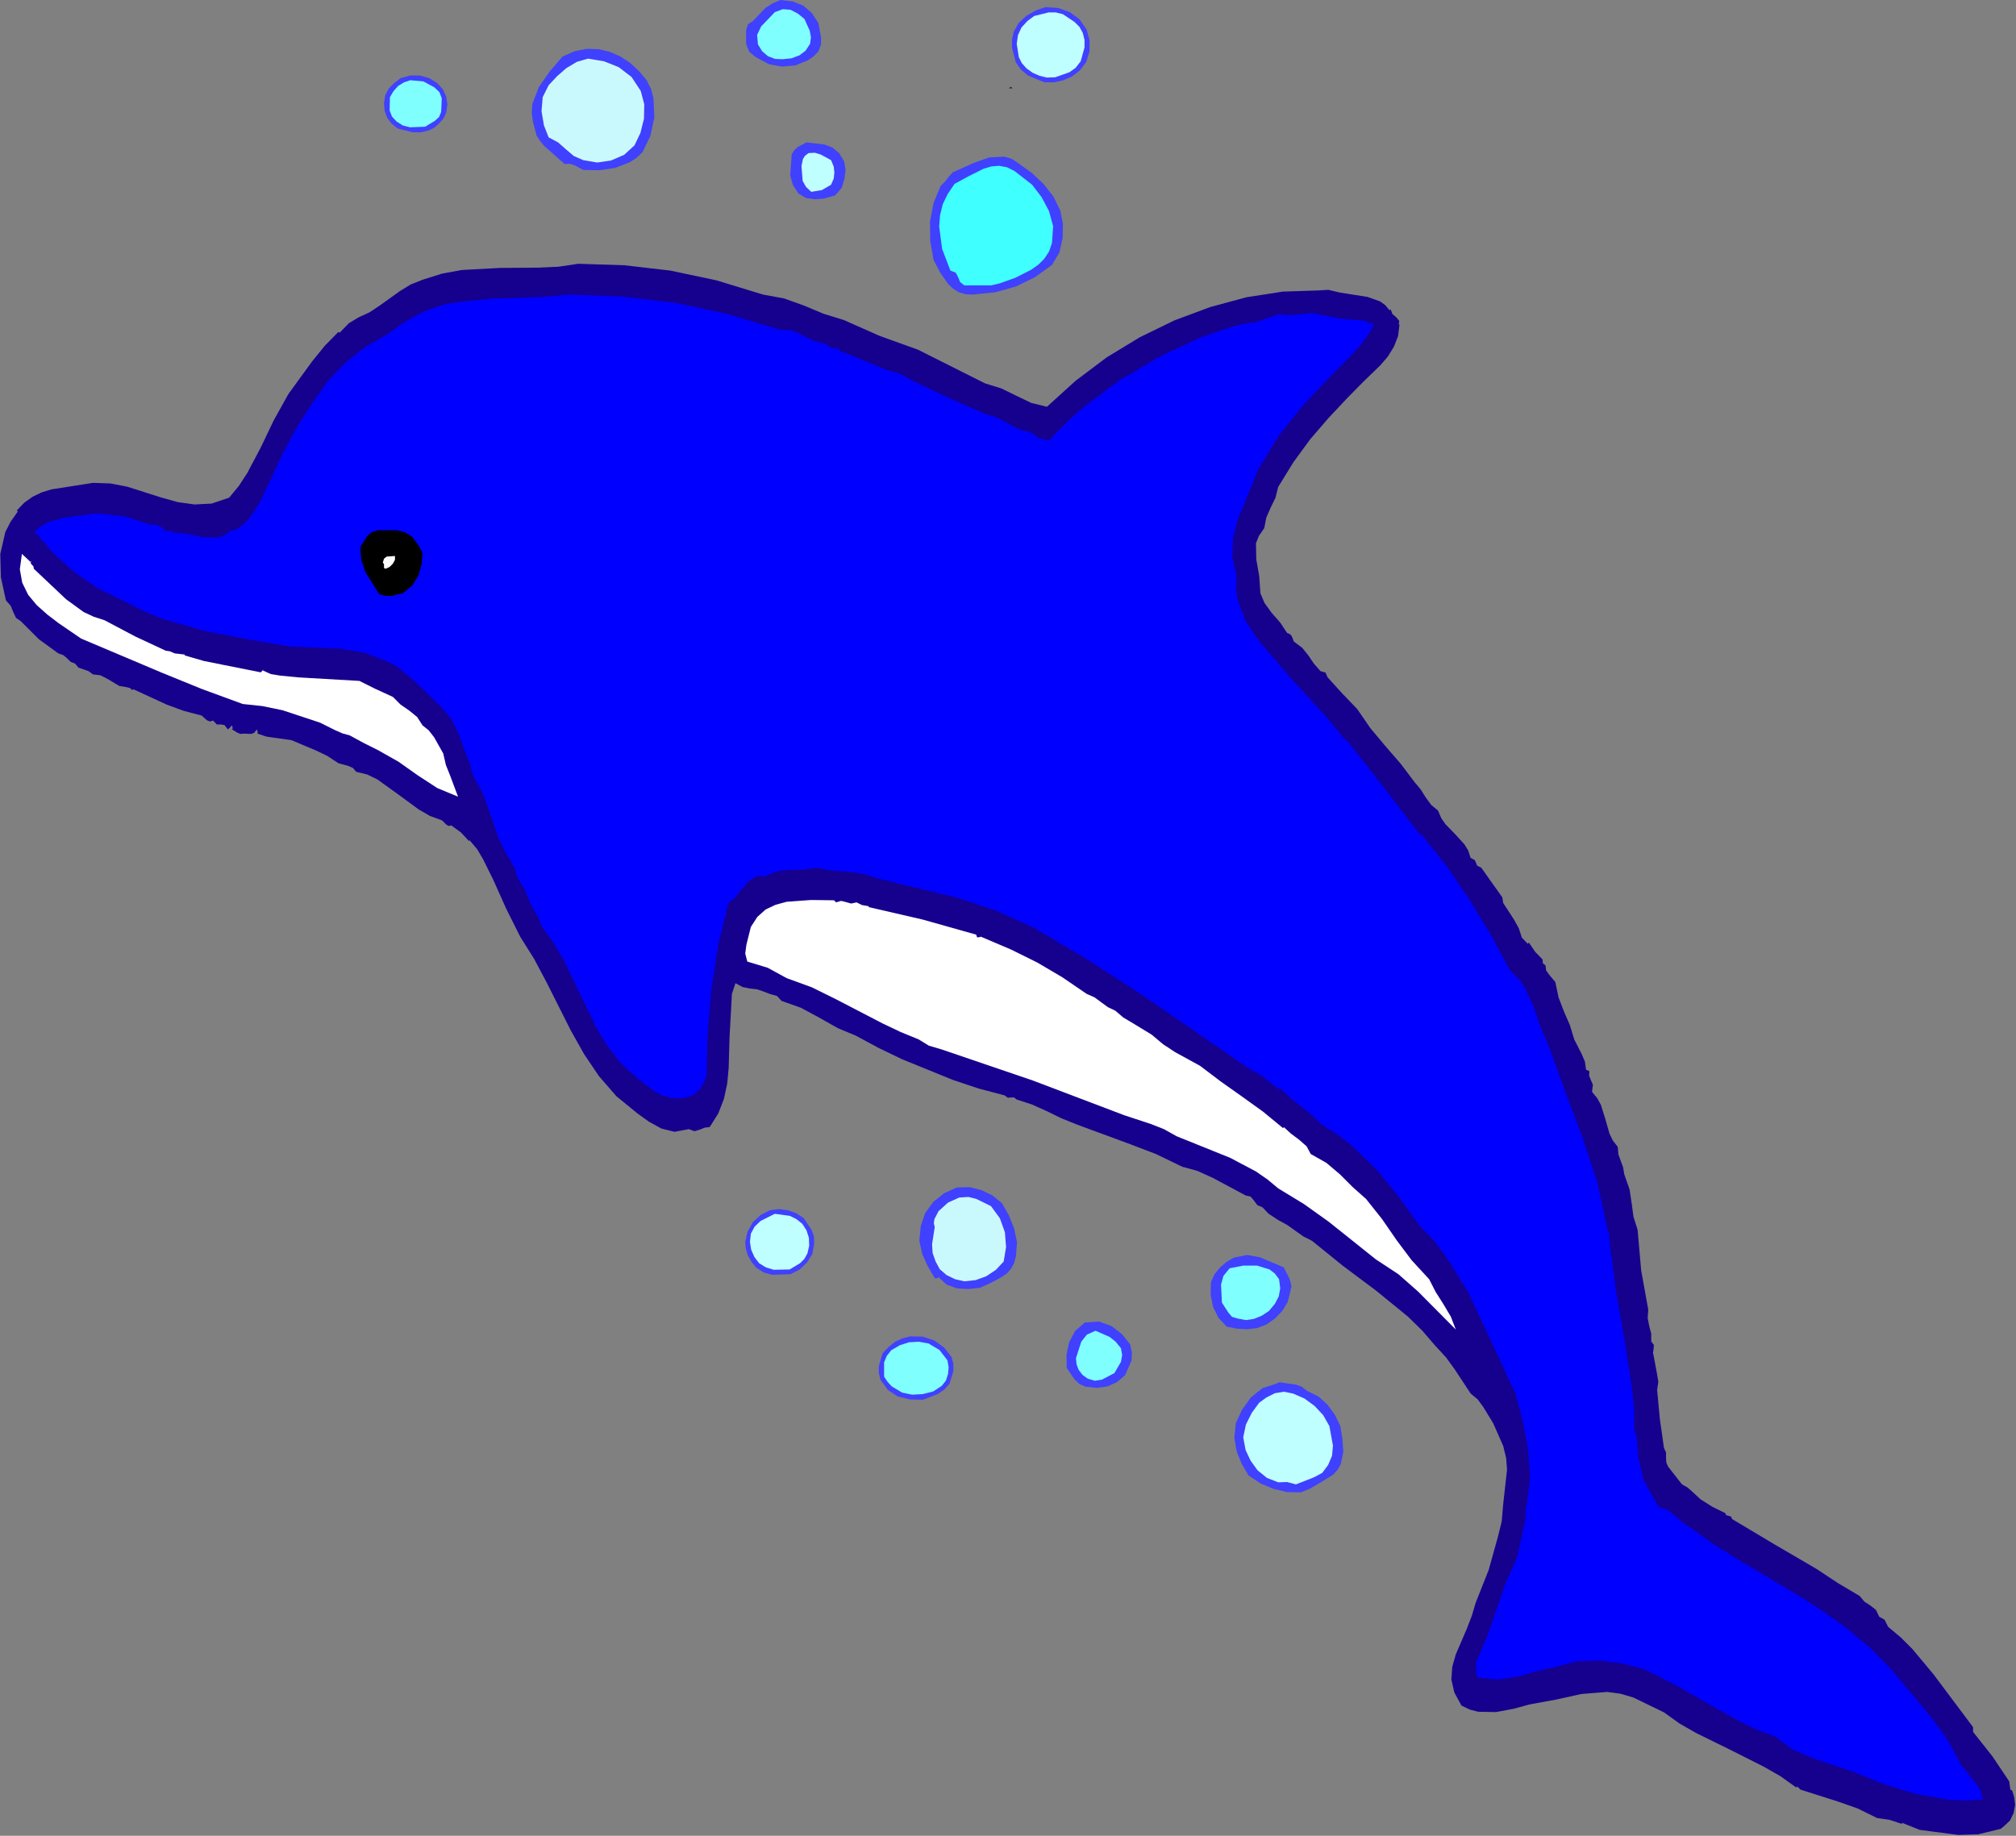 <?xml version="1.0" encoding="UTF-8" standalone="no"?>
<svg
   xmlns:dc="http://purl.org/dc/elements/1.1/"
   xmlns:cc="http://creativecommons.org/ns#"
   xmlns:rdf="http://www.w3.org/1999/02/22-rdf-syntax-ns#"
   xmlns:svg="http://www.w3.org/2000/svg"
   xmlns="http://www.w3.org/2000/svg"
   xmlns:sodipodi="http://sodipodi.sourceforge.net/DTD/sodipodi-0.dtd"
   xmlns:inkscape="http://www.inkscape.org/namespaces/inkscape"
   version="1.0"
   width="172.949mm"
   height="157.505mm"
   id="svg70"
   sodipodi:docname="JPKIR001.WMF">
  <rect width="100%" height="100%" fill="#808080" stroke="none"/>
  <sodipodi:namedview
     pagecolor="#ffffff"
     bordercolor="#666666"
     borderopacity="1"
     objecttolerance="10"
     gridtolerance="10"
     guidetolerance="10"
     inkscape:pageopacity="0"
     inkscape:pageshadow="2"
     inkscape:window-width="640"
     inkscape:window-height="480"
     id="namedview72" />
  <defs
     id="defs6">
    <clipPath
       clipPathUnits="userSpaceOnUse"
       id="clipWmfPath1">
      <path
         d="M 0,0 L 653.568,0 L 653.568,595.2 L 0,595.2 z"
         id="path2" />
    </clipPath>
    <pattern
       id="WMFhbasepattern"
       patternUnits="userSpaceOnUse"
       width="6"
       height="6"
       x="0"
       y="0" />
  </defs>
  <path
     style="fill:#4040ff;fill-rule:evenodd;fill-opacity:1;stroke:none;"
     clip-path="url(#clipWmfPath1)"
     d="  M 265.344,7.488   L 266.208,12.096   L 266.208,14.4   L 265.344,16.704   L 263.712,18.336   L 261.888,19.584   L 257.856,21.216   L 253.536,21.6   L 249.312,20.832   L 244.896,18.432   L 242.88,16.704   L 241.92,14.208   L 241.92,9.792   L 242.496,7.872   L 244.128,6.816   L 248.16,2.592   L 250.56,1.056   L 253.056,0   L 257.088,0.48   L 260.448,1.824   L 263.232,4.224   L 265.344,7.488  z "
     id="path8" />
  <path
     style="fill:#4040ff;fill-rule:evenodd;fill-opacity:1;stroke:none;"
     clip-path="url(#clipWmfPath1)"
     d="  M 352.32,9.6   L 353.28,13.056   L 353.28,16.608   L 352.224,20.064   L 350.112,22.848   L 347.616,24.768   L 344.832,26.016   L 341.856,26.688   L 338.592,26.688   L 333.312,24.48   L 331.104,22.656   L 329.376,20.256   L 328.128,15.456   L 328.128,12.864   L 328.704,10.272   L 330.336,7.392   L 332.832,5.088   L 335.904,3.36   L 338.976,2.304   L 343.104,2.592   L 346.848,3.936   L 350.016,6.24   L 352.32,9.6  z "
     id="path10" />
  <path
     style="fill:#80ffff;fill-rule:evenodd;fill-opacity:1;stroke:none;"
     clip-path="url(#clipWmfPath1)"
     d="  M 260.832,6.144   L 262.56,9.984   L 262.944,12.096   L 262.656,14.208   L 261.216,16.416   L 259.2,17.952   L 256.608,18.912   L 253.728,19.2   L 251.328,19.104   L 249.024,18.24   L 247.104,16.608   L 245.76,14.4   L 245.472,11.328   L 246.816,8.544   L 251.232,3.936   L 253.824,2.976   L 256.32,3.168   L 258.72,4.416   L 260.832,6.144  z "
     id="path12" />
  <path
     style="fill:#bfffff;fill-rule:evenodd;fill-opacity:1;stroke:none;"
     clip-path="url(#clipWmfPath1)"
     d="  M 351.072,10.656   L 351.648,12.96   L 351.648,15.36   L 350.4,19.872   L 348.768,21.984   L 346.752,23.424   L 342.144,25.056   L 339.456,25.152   L 337.056,24.576   L 334.848,23.616   L 332.832,22.176   L 331.296,20.448   L 330.336,18.528   L 329.664,14.208   L 330.048,11.424   L 331.2,8.928   L 333.12,6.816   L 335.328,5.184   L 339.936,4.032   L 342.336,4.032   L 344.64,4.608   L 348.384,7.104   L 350.016,8.736   L 351.072,10.656  z "
     id="path14" />
  <path
     style="fill:#4040ff;fill-rule:evenodd;fill-opacity:1;stroke:none;"
     clip-path="url(#clipWmfPath1)"
     d="  M 209.664,26.016   L 211.104,28.896   L 211.872,31.872   L 212.16,38.016   L 210.912,43.968   L 208.32,49.344   L 206.304,51.264   L 204.192,52.608   L 199.488,54.432   L 194.496,55.2   L 189.12,55.104   L 186.24,53.568   L 184.704,53.088   L 183.072,53.184   L 176.448,47.328   L 175.104,45.696   L 173.952,43.872   L 172.8,39.456   L 172.416,36.576   L 172.608,33.696   L 174.72,28.224   L 178.272,23.136   L 182.4,18.336   L 186.336,16.608   L 190.176,15.84   L 194.016,15.936   L 197.664,16.8   L 201.216,18.336   L 204.384,20.448   L 207.264,23.136   L 209.664,26.016  z "
     id="path16" />
  <path
     style="fill:#c9f9fd;fill-rule:evenodd;fill-opacity:1;stroke:none;"
     clip-path="url(#clipWmfPath1)"
     d="  M 207.744,29.472   L 208.896,33.792   L 208.8,38.496   L 207.648,43.104   L 205.728,47.136   L 202.368,50.208   L 198.144,52.032   L 193.632,52.704   L 189.12,51.936   L 186.048,50.592   L 183.456,48.384   L 180.96,46.176   L 177.888,44.544   L 176.352,40.608   L 175.584,36   L 175.968,31.488   L 177.888,27.648   L 180.672,24.672   L 183.648,22.08   L 187.008,20.064   L 190.656,19.008   L 195.84,19.872   L 200.64,21.792   L 204.768,24.96   L 207.744,29.472  z "
     id="path18" />
  <path
     style="fill:#4040ff;fill-rule:evenodd;fill-opacity:1;stroke:none;"
     clip-path="url(#clipWmfPath1)"
     d="  M 141.792,26.976   L 143.616,28.992   L 144.672,31.296   L 145.056,33.888   L 144.672,36.576   L 143.808,38.4   L 142.368,40.032   L 140.736,41.472   L 138.912,42.336   L 136.416,42.912   L 133.824,42.912   L 128.928,41.664   L 127.008,40.128   L 125.568,38.208   L 124.704,35.904   L 124.512,33.408   L 124.896,30.912   L 126.048,28.704   L 127.872,26.88   L 129.888,25.344   L 132.96,24.48   L 136.128,24.48   L 139.2,25.344   L 141.792,26.976  z "
     id="path20" />
  <path
     style="fill:#80ffff;fill-rule:evenodd;fill-opacity:1;stroke:none;"
     clip-path="url(#clipWmfPath1)"
     d="  M 140.832,28.32   L 142.464,29.856   L 143.232,31.872   L 143.04,36.288   L 142.368,37.92   L 141.024,39.168   L 137.856,41.088   L 132.96,41.28   L 130.656,40.704   L 128.64,39.456   L 127.104,37.824   L 126.336,35.808   L 126.432,31.488   L 127.584,29.568   L 129.12,27.84   L 131.04,26.688   L 133.056,26.016   L 137.28,26.4   L 140.832,28.32  z "
     id="path22" />
  <path
     style="fill:#000000;fill-rule:evenodd;fill-opacity:1;stroke:none;"
     clip-path="url(#clipWmfPath1)"
     d="  M 328.32,28.608   L 327.072,28.608   L 327.744,28.224   L 328.32,28.608  z "
     id="path24" />
  <path
     style="fill:#4040ff;fill-rule:evenodd;fill-opacity:1;stroke:none;"
     clip-path="url(#clipWmfPath1)"
     d="  M 272.064,49.632   L 273.696,52.32   L 274.176,55.104   L 273.792,57.984   L 272.928,60.864   L 271.488,62.592   L 270.624,63.456   L 269.472,63.744   L 267.072,64.416   L 264.288,64.608   L 261.408,64.224   L 258.912,62.784   L 257.088,60   L 256.224,56.928   L 256.704,50.016   L 257.568,48.672   L 258.72,47.616   L 261.504,46.176   L 267.264,46.848   L 269.856,47.808   L 272.064,49.632  z "
     id="path26" />
  <path
     style="fill:#bfffff;fill-rule:evenodd;fill-opacity:1;stroke:none;"
     clip-path="url(#clipWmfPath1)"
     d="  M 269.472,51.936   L 270.336,54.048   L 270.528,55.968   L 270.336,57.888   L 269.472,59.904   L 266.496,61.632   L 263.04,62.208   L 261.312,60.576   L 260.256,58.656   L 259.872,53.856   L 260.352,51.552   L 261.024,50.496   L 262.176,49.632   L 264.192,49.536   L 266.112,50.112   L 269.472,51.936  z "
     id="path28" />
  <path
     style="fill:#4040ff;fill-rule:evenodd;fill-opacity:1;stroke:none;"
     clip-path="url(#clipWmfPath1)"
     d="  M 343.776,68.256   L 344.64,72.576   L 344.544,77.28   L 343.488,81.888   L 341.088,85.92   L 335.616,89.856   L 329.568,92.832   L 322.848,94.752   L 315.456,95.52   L 313.056,95.424   L 310.848,94.752   L 309.024,93.6   L 307.392,92.064   L 304.8,88.32   L 302.688,84.288   L 301.632,78.144   L 301.536,71.904   L 302.688,65.856   L 304.992,60.288   L 306.528,58.752   L 307.68,57.216   L 308.928,55.872   L 310.656,55.104   L 315.552,52.896   L 320.64,51.072   L 325.632,50.784   L 328.128,51.552   L 330.528,53.184   L 334.656,56.16   L 338.4,59.712   L 341.568,63.744   L 343.776,68.256  z "
     id="path30" />
  <path
     style="fill:#40ffff;fill-rule:evenodd;fill-opacity:1;stroke:none;"
     clip-path="url(#clipWmfPath1)"
     d="  M 334.656,59.904   L 337.728,63.936   L 340.128,68.448   L 341.472,73.344   L 341.088,78.816   L 340.128,81.6   L 338.592,83.904   L 336.672,85.824   L 334.368,87.456   L 329.28,90.048   L 324.192,91.872   L 321.408,92.544   L 318.624,92.544   L 312.672,92.544   L 311.328,91.488   L 310.656,89.856   L 309.888,88.416   L 308.16,87.744   L 305.472,80.736   L 304.512,73.44   L 304.8,69.792   L 305.664,66.24   L 307.296,62.88   L 309.504,59.616   L 314.112,57.12   L 318.912,54.72   L 321.504,53.952   L 324,53.76   L 326.496,54.24   L 328.992,55.488   L 334.656,59.904  z "
     id="path32" />
  <path
     style="fill:#16008e;fill-rule:evenodd;fill-opacity:1;stroke:none;"
     clip-path="url(#clipWmfPath1)"
     d="  M 247.392,95.52   L 254.208,96.768   L 260.64,99.072   L 267.072,101.76   L 273.6,103.776   L 285.312,108.96   L 297.6,113.376   L 319.392,124.32   L 324.672,125.952   L 329.568,128.352   L 334.368,130.656   L 339.456,131.904   L 348.768,123.456   L 358.848,115.872   L 369.6,109.344   L 380.832,103.872   L 392.448,99.552   L 404.16,96.384   L 415.968,94.56   L 427.488,94.176   L 430.752,93.984   L 434.304,94.848   L 443.424,96.288   L 447.456,97.728   L 449.184,98.976   L 450.528,100.608   L 450.912,100.32   L 451.488,101.856   L 452.736,102.912   L 453.696,104.064   L 453.504,105.408   L 453.792,105.12   L 453.312,108.96   L 451.968,112.416   L 449.952,115.68   L 447.456,118.56   L 441.792,124.032   L 436.8,129.12   L 430.752,135.552   L 424.8,142.464   L 419.328,149.952   L 414.432,157.92   L 413.568,161.376   L 412.032,164.544   L 410.592,167.808   L 409.92,171.264   L 408.192,173.76   L 407.232,176.16   L 407.328,181.344   L 408.288,186.816   L 408.672,192.384   L 410.016,195.552   L 412.32,198.72   L 415.104,201.888   L 417.312,205.248   L 418.272,205.632   L 418.848,206.304   L 419.52,208.032   L 422.208,210.048   L 424.224,212.544   L 426.048,215.232   L 428.16,217.632   L 429.792,218.112   L 430.464,219.648   L 435.264,224.928   L 440.064,229.92   L 444.288,236.064   L 449.184,241.92   L 454.176,247.68   L 458.592,253.536   L 460.608,255.936   L 462.24,258.528   L 464.064,261.024   L 466.272,262.848   L 467.328,265.344   L 468.672,267.264   L 471.84,270.528   L 474.816,273.792   L 476.064,275.808   L 476.832,278.208   L 478.176,278.88   L 478.56,279.744   L 478.944,280.704   L 480.288,281.376   L 487.104,290.976   L 487.392,292.8   L 490.944,298.272   L 492.48,301.056   L 493.44,304.032   L 495.36,306.048   L 495.744,305.664   L 497.76,308.64   L 500.16,311.136   L 500.256,312.384   L 501.12,313.056   L 501.312,314.688   L 502.272,316.032   L 504.288,318.432   L 505.344,323.424   L 507.072,327.936   L 508.992,332.352   L 510.432,337.056   L 512.832,341.76   L 513.888,344.256   L 514.272,346.944   L 515.232,347.232   L 515.328,347.808   L 515.232,348.672   L 515.52,349.536   L 516.48,351.744   L 516.192,354.048   L 517.92,356.16   L 519.072,358.272   L 520.512,362.88   L 521.856,367.584   L 522.912,369.792   L 524.544,371.904   L 524.736,374.304   L 525.504,376.416   L 526.272,378.528   L 526.656,380.832   L 528.384,385.728   L 529.056,390.24   L 529.632,394.56   L 530.976,398.784   L 532.128,411.936   L 534.432,424.704   L 534.24,427.392   L 534.72,429.888   L 535.392,432.48   L 535.392,434.976   L 536.256,436.128   L 536.16,437.376   L 535.968,438.72   L 536.256,440.064   L 537.216,445.248   L 537.696,448.032   L 537.312,450.72   L 538.176,460.032   L 539.52,469.536   L 540.192,470.976   L 540.192,472.608   L 540.288,474.24   L 540.864,475.584   L 545.376,481.344   L 547.104,482.304   L 548.544,483.552   L 551.328,486.144   L 555.264,488.64   L 559.392,490.656   L 559.68,491.328   L 560.448,491.52   L 561.312,491.808   L 561.6,492.576   L 575.424,500.832   L 589.056,508.8   L 595.872,513.312   L 602.976,517.536   L 604.512,519.36   L 606.432,520.608   L 608.256,522.048   L 609.312,524.256   L 611.04,525.216   L 612.192,527.52   L 616.32,530.976   L 620.064,534.72   L 626.88,542.88   L 639.744,560.064   L 639.744,561.6   L 645.984,569.472   L 651.456,577.632   L 651.84,580.32   L 652.416,580.608   L 652.608,581.184   L 653.088,582.816   L 653.376,585.312   L 652.896,587.904   L 651.744,590.304   L 649.92,592.032   L 648.768,592.992   L 647.328,593.376   L 641.376,594.816   L 634.944,595.008   L 622.464,593.376   L 616.704,591.072   L 616.704,591.456   L 612.672,590.112   L 608.64,589.536   L 602.4,586.464   L 596.16,584.256   L 583.776,580.32   L 582.72,579.264   L 582.432,579.648   L 577.344,576   L 571.968,572.928   L 560.928,567.36   L 549.984,561.984   L 544.608,558.912   L 539.52,555.264   L 529.632,550.464   L 525.408,549.216   L 521.088,548.64   L 512.736,549.312   L 504.48,551.136   L 496.032,552.672   L 490.752,554.112   L 485.088,555.168   L 479.328,555.072   L 476.64,554.4   L 473.856,553.056   L 471.552,548.832   L 470.592,544.608   L 470.88,540.48   L 472.032,536.448   L 475.584,528.192   L 477.216,523.968   L 478.464,519.744   L 482.688,509.088   L 485.76,498.048   L 486.912,493.344   L 487.392,487.776   L 488.64,476.544   L 488.352,472.8   L 487.392,468.864   L 484.128,461.472   L 480.96,456.288   L 479.136,453.792   L 476.832,451.872   L 471.648,444   L 468.864,440.16   L 465.312,436.32   L 461.184,431.52   L 456.48,426.912   L 446.112,418.464   L 435.456,410.496   L 425.376,402.336   L 422.688,400.992   L 420.096,399.168   L 417.408,397.248   L 414.432,395.616   L 411.36,393.6   L 409.344,391.488   L 407.712,390.816   L 406.56,389.28   L 405.504,388.032   L 403.872,387.648   L 393.312,381.984   L 388.224,379.68   L 383.328,378.336   L 374.784,374.208   L 366.24,370.944   L 349.056,364.608   L 344.064,362.592   L 339.36,360.288   L 334.656,358.176   L 329.664,356.544   L 328.8,355.872   L 327.84,355.872   L 326.784,355.968   L 325.728,355.2   L 317.376,352.992   L 309.024,350.208   L 292.512,343.488   L 284.928,339.84   L 277.44,335.808   L 271.68,333.408   L 265.728,330.048   L 259.68,326.784   L 253.44,324.576   L 251.904,322.944   L 249.792,322.368   L 247.776,321.6   L 245.568,320.832   L 243.168,320.544   L 240.768,320.064   L 238.464,318.816   L 237.312,322.272   L 237.12,325.92   L 236.544,336.288   L 236.256,346.464   L 235.776,351.456   L 234.72,356.352   L 232.896,361.056   L 230.112,365.472   L 228.48,365.664   L 226.848,366.336   L 225.12,366.816   L 223.392,366.144   L 218.688,367.008   L 214.464,365.952   L 210.432,363.744   L 206.688,361.056   L 199.872,355.488   L 194.208,348.96   L 189.408,341.856   L 185.088,334.176   L 177.216,318.528   L 173.184,310.944   L 168.672,303.744   L 164.064,294.528   L 160.032,285.504   L 156.672,278.688   L 154.752,275.424   L 152.256,272.448   L 152.064,272.736   L 149.472,269.952   L 146.304,267.648   L 145.44,267.84   L 144.672,267.36   L 143.328,266.016   L 139.392,264.576   L 135.744,262.464   L 128.928,257.472   L 122.4,252.768   L 119.04,251.136   L 115.488,250.272   L 114.432,249.024   L 112.896,248.352   L 109.728,247.488   L 106.08,245.088   L 102.24,243.264   L 94.464,240   L 88.992,239.232   L 86.304,238.848   L 83.52,237.888   L 83.52,237.216   L 83.232,236.544   L 82.464,237.6   L 81.504,237.984   L 79.104,237.888   L 77.952,237.984   L 76.992,237.6   L 75.264,236.544   L 75.072,236.544   L 75.456,236.256   L 75.264,235.2   L 73.92,236.544   L 72.768,235.104   L 71.52,234.912   L 70.272,234.912   L 69.12,233.664   L 68.064,233.952   L 67.104,233.568   L 65.376,232.032   L 59.52,230.496   L 54.048,228.48   L 43.2,223.488   L 42.912,223.776   L 42.144,223.104   L 40.992,222.816   L 38.688,222.432   L 34.656,220.032   L 32.544,218.976   L 30.144,218.688   L 28.704,217.632   L 27.072,217.056   L 25.44,216.48   L 24.288,215.136   L 22.944,214.656   L 21.792,213.504   L 20.544,212.448   L 18.912,211.872   L 12.576,207.264   L 6.72,201.408   L 5.184,200.352   L 4.32,198.528   L 3.456,196.416   L 1.92,194.688   L 0.288,187.2   L 0.096,179.616   L 1.728,172.512   L 3.456,169.152   L 5.76,165.888   L 5.472,165.504   L 7.872,163.008   L 10.56,161.088   L 13.536,159.648   L 16.704,158.688   L 30.144,156.576   L 35.808,156.768   L 41.28,157.824   L 52.128,161.28   L 57.6,162.816   L 63.072,163.584   L 68.64,163.296   L 74.304,161.376   L 77.472,157.536   L 80.16,153.408   L 84.576,145.056   L 88.704,136.416   L 93.504,127.776   L 101.184,117.216   L 105.312,112.128   L 109.728,107.616   L 110.112,107.904   L 113.088,104.832   L 116.256,102.912   L 119.808,101.28   L 123.264,98.976   L 129.696,94.368   L 133.152,92.256   L 136.992,90.72   L 143.424,88.704   L 149.76,87.552   L 162.144,86.88   L 174.72,86.784   L 181.056,86.496   L 187.488,85.536   L 202.464,86.016   L 217.344,87.744   L 232.32,90.912   L 247.392,95.52  z "
     id="path34" />
  <path
     style="fill:#0000ff;fill-rule:evenodd;fill-opacity:1;stroke:none;"
     clip-path="url(#clipWmfPath1)"
     d="  M 252.864,106.944   L 256.704,107.136   L 260.16,108.672   L 263.712,110.496   L 267.456,111.456   L 269.568,112.8   L 272.064,113.088   L 272.064,113.664   L 282.048,117.696   L 287.04,119.808   L 292.128,121.344   L 294.432,122.688   L 296.928,123.936   L 307.968,129.216   L 319.392,134.208   L 323.136,135.36   L 326.784,137.28   L 330.432,139.2   L 334.176,140.256   L 336.864,142.08   L 340.128,142.848   L 345.408,137.376   L 350.976,132.288   L 363.264,123.168   L 376.32,115.488   L 389.76,109.248   L 398.496,106.272   L 402.912,105.024   L 407.328,104.448   L 410.976,103.104   L 415.104,101.856   L 417.792,102.24   L 420.384,102.048   L 425.376,101.472   L 434.208,103.296   L 442.944,104.064   L 443.328,104.64   L 444.096,104.832   L 444.864,104.928   L 445.44,105.6   L 442.176,110.592   L 438.432,114.912   L 430.464,122.976   L 421.92,132.096   L 414.24,141.792   L 408,152.16   L 403.488,163.2   L 401.184,168.768   L 399.744,174.72   L 399.552,180.864   L 400.992,187.008   L 400.8,190.944   L 401.28,194.592   L 403.872,201.408   L 408.096,207.744   L 413.088,213.504   L 418.752,220.224   L 424.8,226.752   L 430.752,233.28   L 436.128,240   L 436.512,239.808   L 448.704,255.36   L 460.512,270.816   L 460.8,270.432   L 469.152,280.992   L 476.64,292.032   L 483.456,303.264   L 489.6,314.688   L 492.288,317.28   L 494.304,320.16   L 497.184,326.304   L 499.392,332.832   L 502.176,339.264   L 507.552,354.144   L 513.12,368.928   L 518.016,383.904   L 521.376,399.456   L 521.856,400.032   L 521.76,400.8   L 521.856,402.336   L 523.968,418.656   L 526.656,434.304   L 529.056,449.376   L 529.824,456.96   L 529.92,464.448   L 530.592,465.12   L 531.168,472.512   L 532.8,479.808   L 537.888,488.736   L 540.864,489.696   L 543.168,491.52   L 545.472,493.632   L 548.16,495.456   L 556.032,501.024   L 564.384,506.208   L 581.664,516.48   L 590.304,521.952   L 598.656,527.904   L 606.528,534.528   L 613.728,541.92   L 626.112,556.8   L 631.584,564.384   L 636.192,572.832   L 637.824,574.56   L 639.072,576.384   L 641.664,579.648   L 642.336,581.472   L 642.912,583.488   L 637.248,583.872   L 631.68,583.584   L 620.928,581.664   L 610.752,578.496   L 600.672,574.464   L 587.616,570.048   L 581.184,567.264   L 575.328,562.944   L 569.76,560.928   L 564.384,558.336   L 554.016,552.576   L 543.744,546.624   L 533.088,541.248   L 526.176,539.424   L 518.688,538.464   L 511.2,538.656   L 504.288,540.576   L 498.144,541.92   L 492.096,543.648   L 485.856,544.608   L 479.328,544.032   L 478.752,542.976   L 478.656,541.632   L 478.656,538.944   L 482.304,530.4   L 485.28,521.856   L 488.16,513.408   L 491.904,505.056   L 494.688,492.288   L 494.592,489.984   L 495.072,487.776   L 496.128,478.848   L 495.456,470.016   L 493.824,461.184   L 491.52,452.256   L 483.84,435.648   L 475.872,418.656   L 468.864,407.52   L 464.832,402.144   L 460.128,397.248   L 453.6,388.128   L 446.4,379.296   L 438.144,371.328   L 433.536,367.776   L 428.544,364.608   L 425.472,361.632   L 422.016,358.848   L 418.56,356.16   L 415.392,353.088   L 414.432,353.088   L 409.44,349.056   L 404.16,345.984   L 370.656,322.848   L 353.184,311.52   L 335.328,300.864   L 323.232,295.392   L 310.272,291.072   L 284.544,284.832   L 279.744,283.296   L 274.464,282.624   L 269.28,282.24   L 264.672,281.376   L 260.64,281.952   L 256.32,282.048   L 251.904,282.528   L 247.776,284.256   L 246.528,283.968   L 245.28,284.16   L 242.976,285.504   L 239.616,289.44   L 238.08,291.36   L 236.16,292.8   L 232.896,306.24   L 230.688,320.544   L 229.44,335.04   L 229.056,349.248   L 227.328,352.608   L 226.08,354.048   L 224.64,355.2   L 221.088,356.16   L 217.824,356.064   L 214.656,355.2   L 211.776,353.568   L 206.304,349.344   L 201.312,344.736   L 197.184,339.456   L 193.728,333.888   L 188.16,322.464   L 182.688,311.136   L 179.52,305.76   L 175.776,300.576   L 174.624,297.696   L 172.992,294.816   L 171.456,291.84   L 170.304,288.672   L 168,285.024   L 166.656,280.704   L 165.888,280.416   L 165.792,279.648   L 165.6,278.784   L 164.832,278.208   L 161.664,271.776   L 159.264,264.768   L 156.768,257.76   L 153.312,251.232   L 152.448,247.872   L 151.104,244.512   L 148.8,238.176   L 146.4,233.28   L 142.656,228.768   L 134.112,220.608   L 130.08,217.248   L 127.968,215.616   L 125.472,214.464   L 118.272,211.68   L 110.496,210.336   L 94.464,209.664   L 80.16,207.264   L 66.432,204.576   L 53.184,200.832   L 46.752,198.24   L 40.32,194.976   L 31.872,190.848   L 24.192,185.568   L 17.376,179.424   L 11.232,172.32   L 13.344,170.592   L 15.552,169.344   L 20.64,167.904   L 31.392,166.464   L 40.224,167.424   L 49.344,170.304   L 50.304,169.92   L 51.072,170.304   L 52.8,171.264   L 53.28,172.128   L 54.336,172.224   L 55.392,172.224   L 56.064,172.608   L 60.96,173.184   L 65.856,174.24   L 70.656,174.336   L 72.864,173.568   L 74.976,171.936   L 76.416,171.84   L 77.568,171.072   L 80.064,169.056   L 82.176,166.176   L 84.192,163.008   L 92.256,145.92   L 96.672,137.856   L 101.76,129.984   L 106.56,123.264   L 112.224,117.408   L 118.656,112.416   L 125.76,108.288   L 131.328,104.352   L 137.664,100.896   L 144.48,98.592   L 151.392,97.632   L 159.456,96.864   L 168.096,96.576   L 176.64,96.288   L 184.32,95.52   L 202.176,96.192   L 219.456,98.304   L 236.352,101.952   L 252.864,106.944  z "
     id="path36" />
  <path
     style="fill:#000000;fill-rule:evenodd;fill-opacity:1;stroke:none;"
     clip-path="url(#clipWmfPath1)"
     d="  M 136.992,179.232   L 136.704,183.072   L 135.648,186.72   L 133.632,189.888   L 130.56,192.384   L 126.816,193.248   L 124.896,193.248   L 122.976,192.672   L 118.464,185.472   L 117.12,181.44   L 116.832,177.408   L 119.04,173.856   L 120.576,172.512   L 122.592,171.936   L 128.448,171.936   L 131.04,172.512   L 133.44,173.856   L 135.456,176.448   L 136.992,179.232  z "
     id="path38" />
  <path
     style="fill:#ffffff;fill-rule:evenodd;fill-opacity:1;stroke:none;"
     clip-path="url(#clipWmfPath1)"
     d="  M 10.272,181.92   L 9.888,182.496   L 10.272,183.072   L 10.848,183.648   L 10.944,184.416   L 21.408,194.304   L 27.072,198.432   L 30.336,199.968   L 33.888,201.12   L 43.872,206.4   L 53.76,211.008   L 55.104,211.2   L 56.64,211.872   L 59.904,212.256   L 59.904,212.544   L 66.24,214.368   L 72.48,215.616   L 84.576,218.016   L 85.44,217.056   L 85.056,217.344   L 87.84,218.592   L 90.816,219.072   L 96.672,219.648   L 116.544,220.8   L 121.536,223.296   L 127.392,225.984   L 129.888,228.48   L 132.672,230.4   L 135.264,232.512   L 136.992,235.2   L 139.008,236.832   L 140.736,239.04   L 143.712,244.32   L 144.576,248.064   L 145.92,251.424   L 148.512,258.336   L 141.792,255.552   L 135.456,251.424   L 129.216,247.008   L 122.592,243.264   L 117.984,240.96   L 113.376,238.464   L 110.976,237.792   L 108.576,236.736   L 103.776,234.336   L 91.584,230.304   L 85.056,228.96   L 78.72,228.288   L 65.376,223.392   L 52.416,218.112   L 26.304,207.072   L 19.008,202.08   L 15.36,199.296   L 11.904,196.224   L 9.12,192.864   L 7.2,188.928   L 6.432,184.608   L 7.104,179.616   L 9.888,182.208   L 10.272,181.92  z "
     id="path40" />
  <path
     style="fill:#ffffff;fill-rule:evenodd;fill-opacity:1;stroke:none;"
     clip-path="url(#clipWmfPath1)"
     d="  M 128.064,180.288   L 128.064,181.536   L 127.392,182.784   L 126.336,183.84   L 125.088,184.416   L 124.512,184.224   L 124.512,183.648   L 124.512,182.976   L 124.128,182.4   L 124.512,181.152   L 125.376,180.48   L 128.064,180.288  z "
     id="path42" />
  <path
     style="fill:#ffffff;fill-rule:evenodd;fill-opacity:1;stroke:none;"
     clip-path="url(#clipWmfPath1)"
     d="  M 271.104,292.608   L 272.736,292.128   L 274.272,292.512   L 276,292.992   L 277.728,292.608   L 279.456,293.472   L 281.664,293.856   L 281.664,294.144   L 299.136,298.176   L 316.512,303.072   L 316.8,303.936   L 317.376,303.936   L 318.048,303.744   L 318.72,304.032   L 327.744,307.872   L 336.288,312.096   L 344.448,316.896   L 352.32,322.272   L 354.912,323.424   L 357.12,325.056   L 359.232,326.592   L 361.632,327.744   L 364.224,329.952   L 367.296,331.776   L 373.44,335.52   L 377.088,338.592   L 381.024,341.184   L 389.088,345.6   L 395.808,350.688   L 402.72,355.584   L 409.536,360.48   L 416.064,365.856   L 416.256,365.472   L 418.56,367.584   L 421.248,369.6   L 423.648,371.712   L 424.992,374.208   L 430.08,377.088   L 434.496,380.832   L 438.624,384.96   L 442.944,388.8   L 448.128,395.328   L 452.832,402.144   L 457.728,408.672   L 463.392,414.816   L 465.504,418.944   L 468,422.88   L 470.4,426.912   L 472.032,431.136   L 459.84,418.848   L 453.408,413.184   L 446.112,408.384   L 430.848,396.192   L 422.784,390.432   L 414.432,385.344   L 410.976,382.464   L 407.232,379.872   L 398.88,375.456   L 381.504,368.448   L 377.376,366.144   L 373.248,364.512   L 364.512,361.632   L 334.944,350.4   L 305.376,340.32   L 301.152,339.072   L 297.888,337.056   L 292.032,334.656   L 286.176,331.872   L 271.008,324   L 263.232,320.16   L 255.072,317.184   L 248.928,313.824   L 242.304,311.808   L 241.632,309.216   L 242.016,306.336   L 243.456,300.576   L 245.568,297.312   L 248.256,294.912   L 251.52,293.376   L 255.072,292.416   L 262.944,291.84   L 270.432,291.936   L 271.104,292.608  z "
     id="path44" />
  <path
     style="fill:#4040ff;fill-rule:evenodd;fill-opacity:1;stroke:none;"
     clip-path="url(#clipWmfPath1)"
     d="  M 324.864,390.144   L 327.072,393.984   L 328.8,398.304   L 329.76,402.816   L 329.376,407.52   L 328.8,409.632   L 327.84,411.36   L 326.496,412.896   L 324.864,414.048   L 321.312,415.968   L 317.76,417.6   L 314.016,417.984   L 310.272,417.792   L 306.912,416.544   L 304.32,414.144   L 303.744,414.528   L 303.072,414.432   L 300.864,410.688   L 299.04,406.656   L 298.08,402.336   L 298.56,397.536   L 300,393.312   L 302.592,389.76   L 306.048,386.976   L 310.176,385.056   L 314.4,384.96   L 318.24,385.92   L 321.792,387.648   L 324.864,390.144  z "
     id="path46" />
  <path
     style="fill:#c9f9fd;fill-rule:evenodd;fill-opacity:1;stroke:none;"
     clip-path="url(#clipWmfPath1)"
     d="  M 321.312,391.104   L 324.192,395.04   L 325.824,399.552   L 326.208,404.352   L 325.44,409.056   L 322.944,411.744   L 319.776,413.856   L 316.32,415.104   L 312.672,415.488   L 309.696,414.816   L 306.912,413.472   L 304.704,411.552   L 303.36,409.056   L 302.4,406.368   L 302.208,403.488   L 303.072,397.92   L 302.784,396.672   L 302.976,395.328   L 304.32,392.736   L 307.392,389.952   L 311.04,388.32   L 314.016,388.128   L 316.608,388.8   L 321.312,391.104  z "
     id="path48" />
  <path
     style="fill:#4040ff;fill-rule:evenodd;fill-opacity:1;stroke:none;"
     clip-path="url(#clipWmfPath1)"
     d="  M 260.544,394.944   L 263.136,398.784   L 263.904,400.896   L 264,403.2   L 263.424,406.56   L 261.696,409.344   L 259.296,411.648   L 256.32,413.184   L 250.368,413.376   L 247.584,412.608   L 245.088,410.976   L 243.648,409.152   L 242.496,407.136   L 241.824,405.024   L 241.632,402.72   L 242.4,399.36   L 244.128,396.288   L 246.624,393.984   L 249.6,392.448   L 252.576,392.064   L 255.456,392.448   L 258.144,393.408   L 260.544,394.944  z "
     id="path50" />
  <path
     style="fill:#bfffff;fill-rule:evenodd;fill-opacity:1;stroke:none;"
     clip-path="url(#clipWmfPath1)"
     d="  M 260.16,396.864   L 261.504,398.976   L 262.272,401.376   L 262.368,403.968   L 261.792,406.464   L 260.832,408.192   L 259.392,409.632   L 256.032,411.648   L 250.848,411.744   L 248.352,410.976   L 246.144,409.632   L 244.608,407.616   L 243.552,405.216   L 243.168,402.72   L 243.456,400.032   L 244.704,397.728   L 246.624,395.904   L 251.232,393.6   L 256.128,394.272   L 258.24,395.328   L 260.16,396.864  z "
     id="path52" />
  <path
     style="fill:#4040ff;fill-rule:evenodd;fill-opacity:1;stroke:none;"
     clip-path="url(#clipWmfPath1)"
     d="  M 416.256,410.976   L 418.176,414.816   L 418.752,417.024   L 418.272,419.232   L 417.504,422.208   L 415.776,425.088   L 413.376,427.584   L 410.592,429.504   L 407.616,430.656   L 404.352,431.04   L 400.992,430.848   L 397.728,430.176   L 395.04,427.296   L 393.312,423.744   L 392.544,419.904   L 392.64,415.776   L 393.792,413.184   L 395.52,411.072   L 397.632,409.248   L 400.032,407.808   L 404.352,406.944   L 408.576,407.712   L 416.256,410.976  z "
     id="path54" />
  <path
     style="fill:#80ffff;fill-rule:evenodd;fill-opacity:1;stroke:none;"
     clip-path="url(#clipWmfPath1)"
     d="  M 414.72,414.816   L 415.104,417.792   L 414.624,420.384   L 413.376,422.784   L 411.456,425.088   L 409.152,426.624   L 406.56,427.68   L 403.968,428.064   L 401.376,427.584   L 399.456,427.008   L 398.304,425.664   L 396.192,422.4   L 395.904,416.544   L 396.672,413.76   L 398.688,411.264   L 403.104,410.4   L 407.616,410.4   L 411.648,411.648   L 413.376,412.992   L 414.72,414.816  z "
     id="path56" />
  <path
     style="fill:#4040ff;fill-rule:evenodd;fill-opacity:1;stroke:none;"
     clip-path="url(#clipWmfPath1)"
     d="  M 366.432,435.936   L 367.008,438.624   L 366.912,441.12   L 364.8,445.92   L 362.112,448.224   L 359.04,449.568   L 355.68,450.048   L 352.032,449.664   L 350.016,448.8   L 348.384,447.264   L 345.888,443.616   L 345.792,439.296   L 346.656,435.264   L 348.576,431.616   L 351.744,428.832   L 356.352,428.544   L 360.384,429.984   L 363.84,432.672   L 366.432,435.936  z "
     id="path58" />
  <path
     style="fill:#80ffff;fill-rule:evenodd;fill-opacity:1;stroke:none;"
     clip-path="url(#clipWmfPath1)"
     d="  M 363.456,437.184   L 363.84,439.392   L 363.456,441.6   L 361.344,445.248   L 357.312,447.36   L 355.008,447.744   L 352.704,447.072   L 350.976,445.824   L 349.728,444.192   L 349.056,442.368   L 348.864,440.448   L 350.592,435.072   L 352.416,432.768   L 355.2,431.52   L 359.808,433.536   L 361.728,435.072   L 363.456,437.184  z "
     id="path60" />
  <path
     style="fill:#4040ff;fill-rule:evenodd;fill-opacity:1;stroke:none;"
     clip-path="url(#clipWmfPath1)"
     d="  M 308.544,440.064   L 309.12,442.272   L 309.12,444.576   L 307.872,448.704   L 306.144,450.624   L 304.032,452.064   L 299.232,453.888   L 295.008,453.792   L 291.072,452.832   L 287.904,450.72   L 285.504,447.456   L 284.928,445.248   L 284.928,443.04   L 286.176,438.816   L 288,436.896   L 290.112,435.168   L 292.512,434.016   L 295.104,433.344   L 299.232,433.44   L 302.976,434.688   L 306.144,436.992   L 308.544,440.064  z "
     id="path62" />
  <path
     style="fill:#80ffff;fill-rule:evenodd;fill-opacity:1;stroke:none;"
     clip-path="url(#clipWmfPath1)"
     d="  M 307.2,441.12   L 307.584,443.328   L 307.392,445.536   L 306.72,447.648   L 305.376,449.376   L 302.592,451.2   L 299.232,452.064   L 295.776,452.256   L 292.512,451.584   L 289.152,449.568   L 287.808,448.128   L 286.656,446.4   L 286.656,441.792   L 287.52,439.68   L 288.96,437.856   L 291.744,436.224   L 294.72,435.264   L 297.888,435.072   L 301.056,435.648   L 304.608,437.76   L 307.2,441.12  z "
     id="path64" />
  <path
     style="fill:#4040ff;fill-rule:evenodd;fill-opacity:1;stroke:none;"
     clip-path="url(#clipWmfPath1)"
     d="  M 423.744,451.008   L 427.488,452.832   L 430.368,455.424   L 432.768,458.688   L 434.592,462.432   L 435.264,466.656   L 435.552,470.784   L 434.784,474.624   L 433.824,476.448   L 432.288,478.176   L 427.296,481.248   L 424.608,482.784   L 421.728,483.936   L 417.312,483.84   L 412.896,482.784   L 408.768,481.056   L 404.832,478.464   L 402.624,474.72   L 400.992,470.688   L 400.224,466.272   L 400.704,461.472   L 402.72,457.152   L 405.6,453.12   L 409.344,450.144   L 413.76,448.704   L 414.816,448.224   L 416.064,448.416   L 420.192,448.992   L 422.112,449.664   L 423.744,451.008  z "
     id="path66" />
  <path
     style="fill:#bfffff;fill-rule:evenodd;fill-opacity:1;stroke:none;"
     clip-path="url(#clipWmfPath1)"
     d="  M 431.04,462.432   L 432.192,468.768   L 431.904,472.032   L 430.656,475.008   L 428.736,477.6   L 426.048,479.04   L 420.192,481.344   L 417.312,480.576   L 414.432,480.672   L 410.784,479.232   L 407.712,476.736   L 405.504,473.664   L 403.872,470.208   L 403.104,466.08   L 403.968,461.952   L 405.888,458.112   L 408.288,454.848   L 410.688,453.12   L 413.376,451.776   L 416.256,451.296   L 419.232,451.872   L 422.976,453.504   L 426.24,455.904   L 429.024,458.88   L 431.04,462.432  z "
     id="path68" />
</svg>
